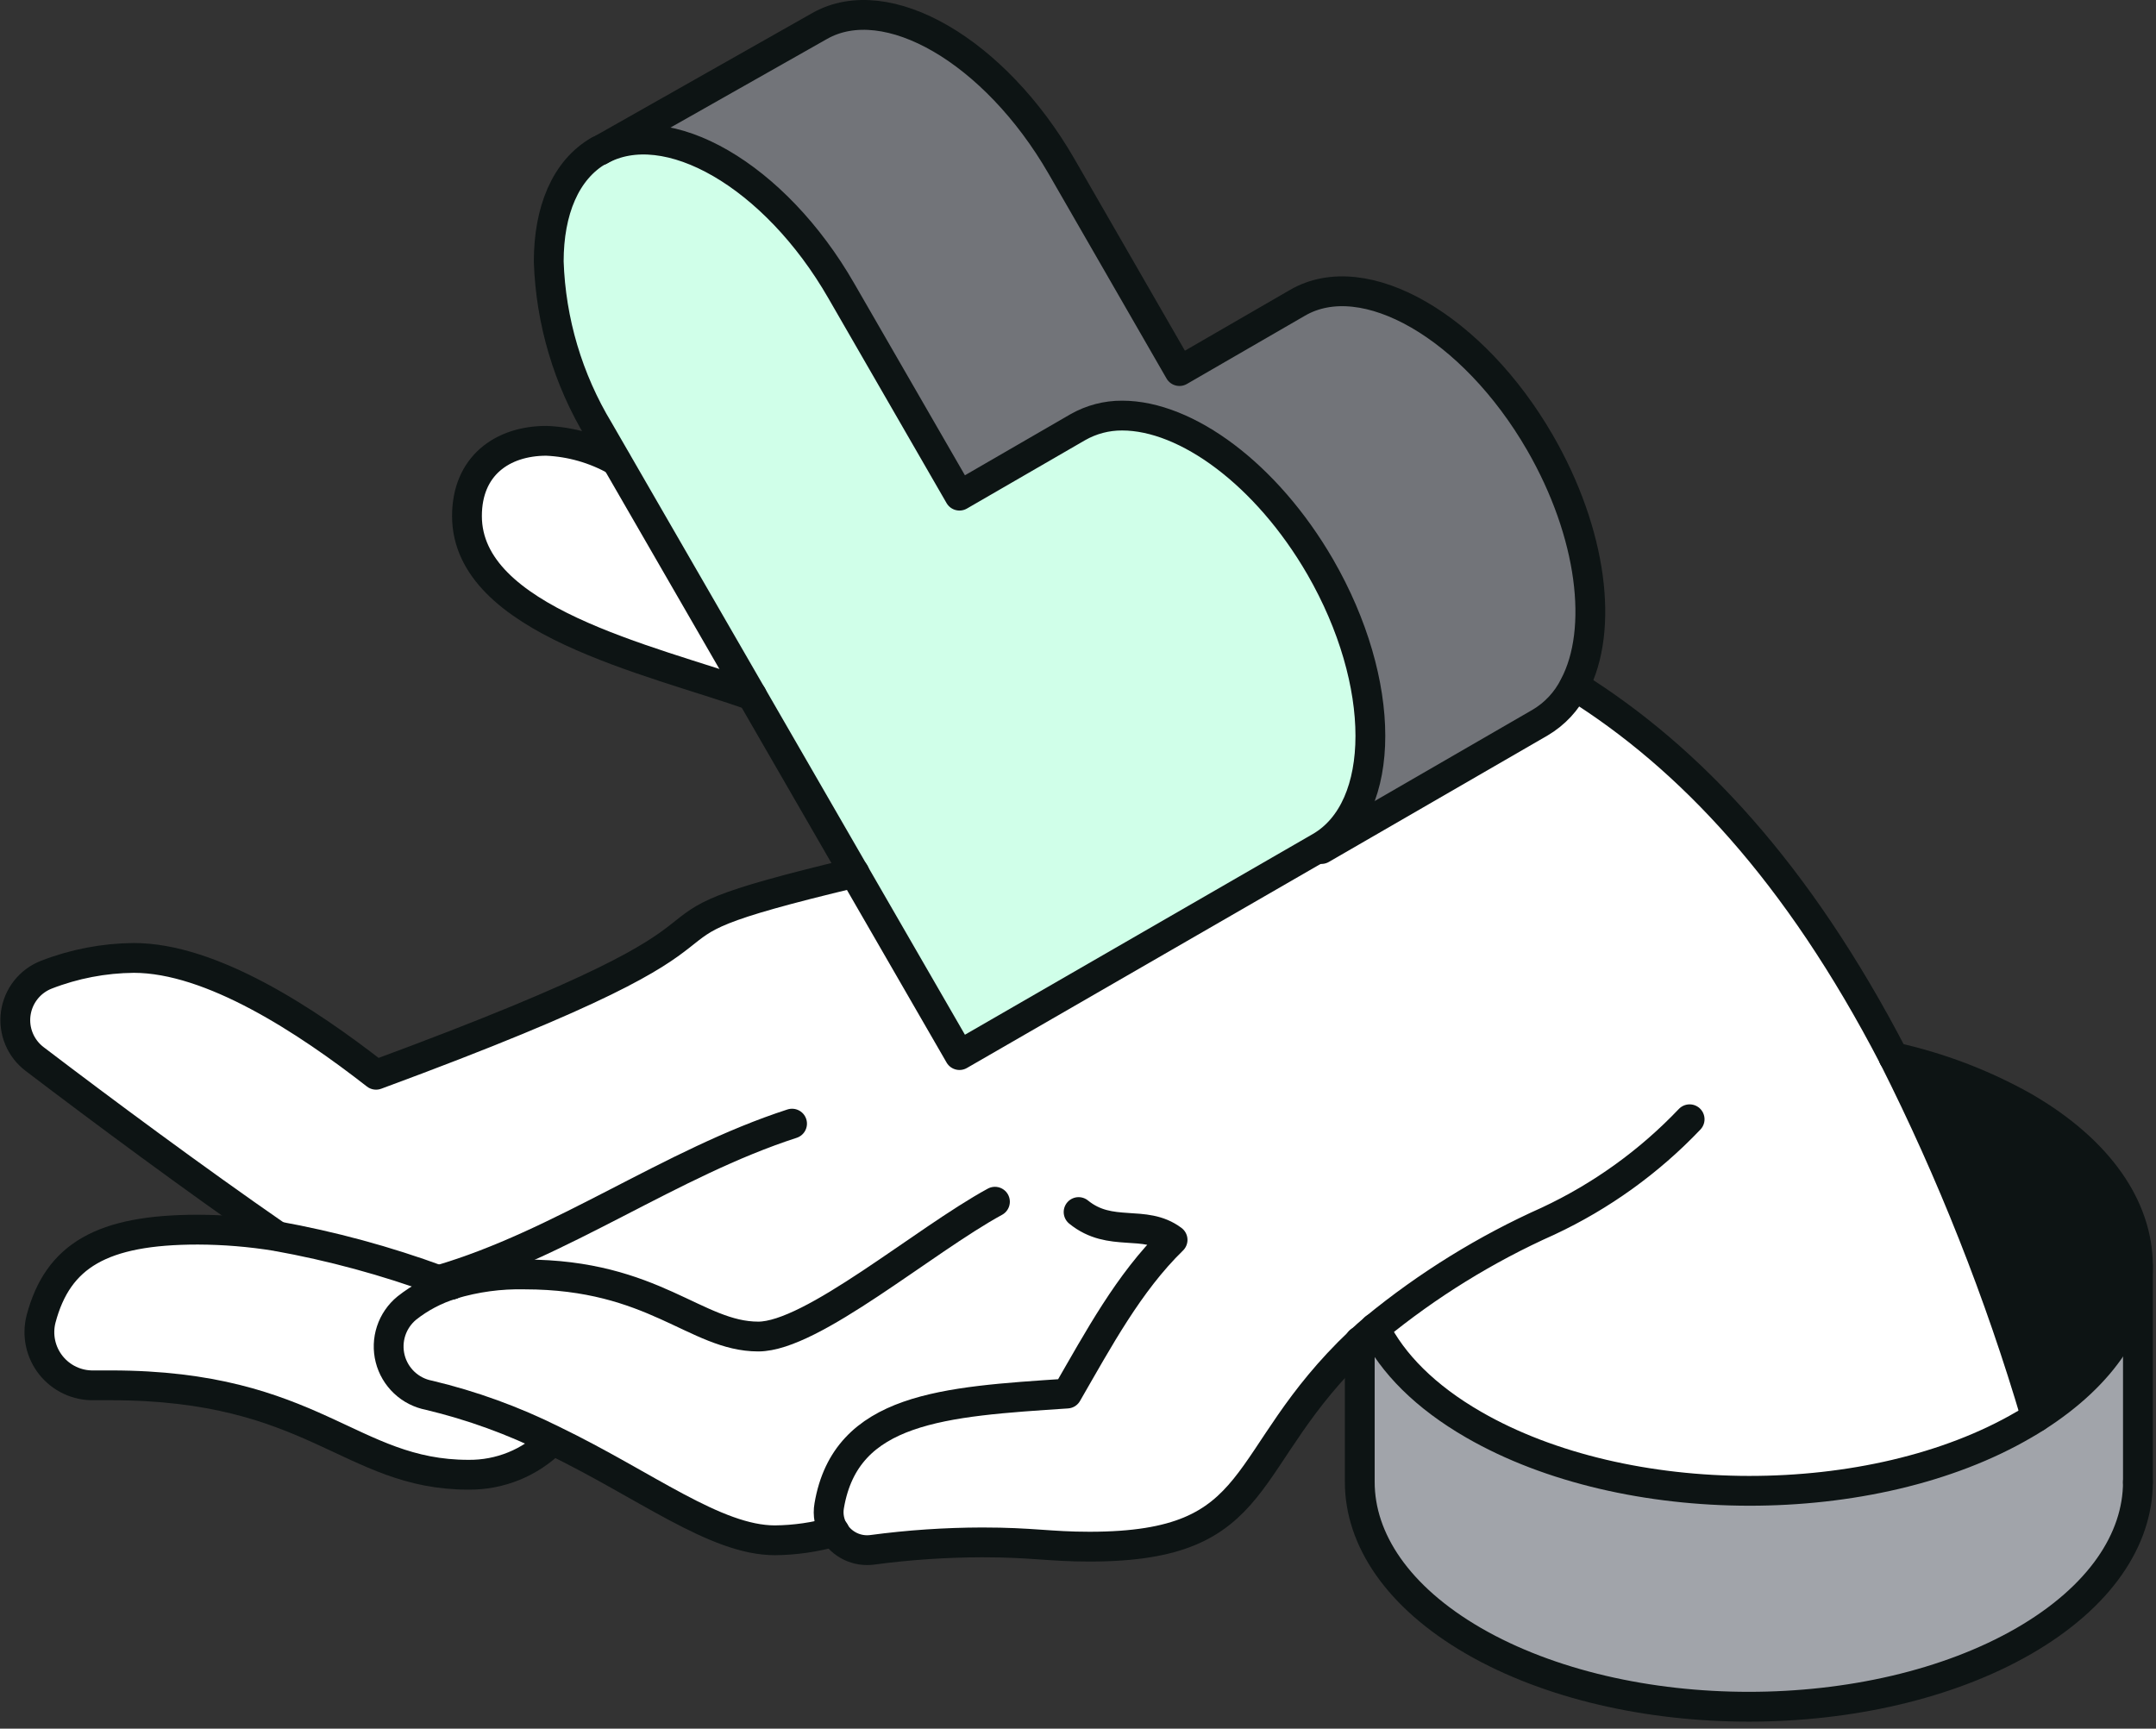<?xml version="1.0" encoding="UTF-8"?><svg width="217" height="174" viewBox="0 0 217 174" fill="none" xmlns="http://www.w3.org/2000/svg">
<rect x="0" y="0" width="217" height="174" fill="#333333" stroke="none"/>
<g clip-path="url(#clip0_446_22448)">
<path d="M215.18 127.4V149.19C215.18 154.97 211.35 160.76 203.71 165.19C188.41 174.02 163.62 174.02 148.32 165.19C140.67 160.77 136.86 154.98 136.86 149.19V135C137.34 134.54 137.86 134.1 138.38 133.65C140.15 137.21 143.46 140.57 148.32 143.37C163.62 152.21 188.46 152.29 203.71 143.37C204.13 143.13 204.54 142.88 204.93 142.63C211.74 138.3 215.18 132.88 215.18 127.4Z" fill="#A1A4AA"/>
<path d="M215.18 127.4C215.18 132.88 211.72 138.28 204.93 142.65C201.25 130.163 196.45 118.034 190.59 106.41C195.186 107.421 199.607 109.106 203.71 111.41C211.36 115.84 215.18 121.62 215.18 127.4Z" fill="#0D1414"/>
<path d="M45.46 129.28L44.21 128.84C38.89 126.883 33.409 125.394 27.83 124.39C19.42 118.56 10.34 111.83 3.47 106.6C2.773 106.074 2.23 105.371 1.895 104.565C1.56 103.758 1.446 102.877 1.566 102.012C1.685 101.147 2.033 100.329 2.573 99.644C3.113 98.958 3.827 98.428 4.64 98.11C7.447 97.02 10.429 96.447 13.44 96.42C21.27 96.42 30.86 102.72 37.83 108.18C84.06 91.12 57.17 94.75 86 87.85L96.61 106.24L132.92 85.29L133.02 85.46L155 72.74C156.484 71.867 157.683 70.582 158.45 69.04C169.95 76.22 180.85 87.71 190.55 106.41C196.414 118.032 201.214 130.162 204.89 142.65C204.5 142.9 204.09 143.15 203.67 143.39C188.42 152.31 163.58 152.23 148.28 143.39C143.42 140.59 140.11 137.23 138.34 133.67C137.8 134.12 137.34 134.56 136.82 135.02C124.31 146.86 127.64 155.66 109.62 155.66C105.56 155.66 103.87 155.23 98.81 155.23C95.108 155.239 91.41 155.489 87.74 155.98C87.009 156.063 86.27 155.937 85.608 155.616C84.946 155.296 84.389 154.794 84 154.17C82.048 154.727 80.03 155.02 78 155.04C72 155.04 65 149.48 55.63 144.96C51.667 142.98 47.49 141.464 43.18 140.44C42.246 140.262 41.382 139.821 40.69 139.169C39.998 138.517 39.505 137.681 39.272 136.76C39.037 135.838 39.071 134.869 39.368 133.965C39.666 133.062 40.214 132.262 40.95 131.66C42.293 130.594 43.822 129.787 45.46 129.28Z" fill="white"/>
<path d="M155 44.56C160.26 53.68 161.42 63.38 158.45 69.04C157.683 70.582 156.485 71.867 155 72.74L133 85.46L132.9 85.29C139.63 81.39 139.63 68.77 132.9 57.1C127.5 47.78 119.44 41.87 112.97 41.87C111.4 41.845 109.851 42.234 108.48 43L96.57 49.89L84.68 29.28C78 17.65 67.09 11.35 60.34 15.16L82.51 2.61C89.25 -1.2 100.13 5.11 106.84 16.74L118.75 37.35L130.63 30.48C137.37 26.59 148.3 32.9 155 44.56Z" fill="#727479"/>
<path d="M132.88 57.1C139.61 68.77 139.61 81.39 132.88 85.29L96.57 106.24L60.28 43.37C57.17 38.229 55.431 32.375 55.23 26.37C55.23 21.26 56.91 17.14 60.28 15.2H60.34C67.09 11.35 78 17.65 84.68 29.28L96.57 49.89L108.48 43C109.86 42.229 111.42 41.839 113 41.87C119.42 41.87 127.48 47.78 132.88 57.1Z" fill="#D0FFE9"/>
<path d="M62 46.37L75.68 70C65.37 66.38 47 62.45 47 52C47 47 50.56 44.43 55 44.43C57.453 44.517 59.852 45.182 62 46.37Z" fill="white"/>
<path d="M55.6 145.001C54.491 146.107 53.173 146.982 51.722 147.573C50.271 148.163 48.717 148.458 47.15 148.441C35.22 148.441 31.63 139.441 11.15 139.441H9.44C8.615 139.46 7.796 139.288 7.048 138.938C6.3 138.588 5.643 138.07 5.129 137.424C4.614 136.778 4.257 136.022 4.083 135.215C3.91 134.407 3.926 133.571 4.13 132.771C5.82 126.371 10.28 123.771 19.92 123.771C22.563 123.78 25.201 123.997 27.81 124.421C33.389 125.424 38.87 126.913 44.19 128.871L45.44 129.311C43.792 129.814 42.252 130.622 40.9 131.691C40.164 132.293 39.615 133.093 39.318 133.996C39.021 134.899 38.987 135.868 39.221 136.79C39.456 137.712 39.947 138.547 40.64 139.199C41.332 139.851 42.196 140.292 43.13 140.471C47.447 141.496 51.631 143.016 55.6 145.001Z" fill="white"/>
<path d="M190.59 106.41C180.89 87.71 169.99 76.22 158.49 69.04" stroke="#0D1414" stroke-width="3" stroke-linecap="round" stroke-linejoin="round"/>
<path d="M204.93 142.65C201.25 130.163 196.45 118.034 190.59 106.41" stroke="#0D1414" stroke-width="3" stroke-linecap="round" stroke-linejoin="round"/>
<path d="M62 46.37C59.857 45.161 57.458 44.476 55 44.37C50.54 44.37 47 46.91 47 51.94C47 62.45 65.37 66.38 75.68 70" stroke="#0D1414" stroke-width="3" stroke-linecap="round" stroke-linejoin="round"/>
<path d="M86 87.851C57.21 94.751 84.1 91.121 37.85 108.181C30.85 102.721 21.29 96.421 13.46 96.421C10.449 96.448 7.467 97.02 4.66 98.111C3.847 98.429 3.133 98.958 2.593 99.644C2.053 100.33 1.705 101.148 1.586 102.013C1.466 102.878 1.58 103.759 1.915 104.565C2.25 105.372 2.793 106.074 3.49 106.601C10.36 111.831 19.49 118.601 27.85 124.391" stroke="#0D1414" stroke-width="3" stroke-linecap="round" stroke-linejoin="round"/>
<path d="M55.6 145.001C54.491 146.107 53.173 146.982 51.722 147.573C50.271 148.163 48.717 148.458 47.15 148.441C35.22 148.441 31.63 139.441 11.15 139.441H9.44C8.615 139.46 7.796 139.288 7.048 138.938C6.3 138.588 5.643 138.07 5.129 137.424C4.614 136.778 4.257 136.022 4.083 135.215C3.91 134.407 3.926 133.571 4.13 132.771C5.82 126.371 10.28 123.771 19.92 123.771C22.563 123.78 25.201 123.997 27.81 124.421C33.389 125.424 38.87 126.913 44.19 128.871L45.44 129.311" stroke="#0D1414" stroke-width="3" stroke-linecap="round" stroke-linejoin="round"/>
<path d="M45.46 129.28C47.845 128.56 50.329 128.222 52.82 128.28C65.82 128.28 70.04 134.53 76.32 134.53C81.73 134.53 92.95 124.88 100.14 120.96" stroke="#0D1414" stroke-width="3" stroke-linecap="round" stroke-linejoin="round"/>
<path d="M84 154.17C82.048 154.727 80.03 155.02 78 155.04C72 155.04 65 149.49 55.63 144.96C51.666 142.985 47.489 141.468 43.18 140.44C42.246 140.262 41.382 139.821 40.69 139.169C39.998 138.517 39.505 137.681 39.271 136.76C39.037 135.838 39.071 134.869 39.368 133.966C39.666 133.062 40.214 132.263 40.95 131.66C42.302 130.591 43.842 129.784 45.49 129.28" stroke="#0D1414" stroke-width="3" stroke-linecap="round" stroke-linejoin="round"/>
<path d="M44.21 128.841C56.54 125.241 67.46 117.071 79.72 113.101" stroke="#0D1414" stroke-width="3" stroke-linecap="round" stroke-linejoin="round"/>
<path d="M108.56 122C111.79 124.63 115.19 122.67 118.02 124.8C113.61 129.1 110.56 134.8 107.4 140.27C95 141.09 85.14 141.67 83.46 151.56C83.299 152.462 83.477 153.392 83.96 154.17C84.351 154.813 84.92 155.328 85.598 155.652C86.276 155.977 87.034 156.098 87.78 156C91.45 155.509 95.148 155.259 98.85 155.25C103.91 155.25 105.6 155.68 109.66 155.68C127.66 155.68 124.35 146.88 136.86 135.04C137.34 134.58 137.86 134.14 138.38 133.69C143.686 129.334 149.551 125.708 155.82 122.91C161.164 120.41 165.993 116.934 170.06 112.66" stroke="#0D1414" stroke-width="3" stroke-linecap="round" stroke-linejoin="round"/>
<path d="M190.59 106.41C195.186 107.421 199.607 109.106 203.71 111.41C211.36 115.84 215.18 121.62 215.18 127.41C215.18 132.89 211.74 138.31 204.93 142.66C204.54 142.91 204.13 143.16 203.71 143.4C188.46 152.32 163.62 152.24 148.32 143.4C143.46 140.6 140.15 137.24 138.38 133.68" stroke="#0D1414" stroke-width="3" stroke-linecap="round" stroke-linejoin="round"/>
<path d="M136.86 135V149.17C136.86 154.95 140.67 160.74 148.32 165.17C163.62 174 188.41 174 203.71 165.17C211.35 160.75 215.18 154.96 215.18 149.17" stroke="#0D1414" stroke-width="3" stroke-linecap="round" stroke-linejoin="round"/>
<path d="M215.18 127.4V149.19" stroke="#0D1414" stroke-width="3" stroke-linecap="round" stroke-linejoin="round"/>
<path d="M60.34 15.16H60.28C56.91 17.1 55.23 21.22 55.23 26.33C55.431 32.336 57.17 38.189 60.28 43.33L96.57 106.2L132.88 85.25C139.61 81.35 139.61 68.73 132.88 57.06C127.48 47.74 119.42 41.83 112.95 41.83C111.383 41.82 109.841 42.224 108.48 43L96.57 49.89L84.68 29.28C78 17.65 67.09 11.35 60.34 15.16Z" stroke="#0D1414" stroke-width="3" stroke-linecap="round" stroke-linejoin="round"/>
<path d="M133 85.46L155 72.74C156.485 71.867 157.683 70.582 158.45 69.04C161.45 63.38 160.26 53.68 155 44.56C148.26 32.9 137.33 26.56 130.59 30.48L118.71 37.35L106.84 16.74C100.13 5.11 89.25 -1.2 82.51 2.61L60.34 15.16" stroke="#0D1414" stroke-width="3" stroke-linecap="round" stroke-linejoin="round"/>
</g>
<defs>
<clipPath id="clip0_446_22448">
<rect width="216.68" height="173.31" fill="white"/>
</clipPath>
</defs>
</svg>
